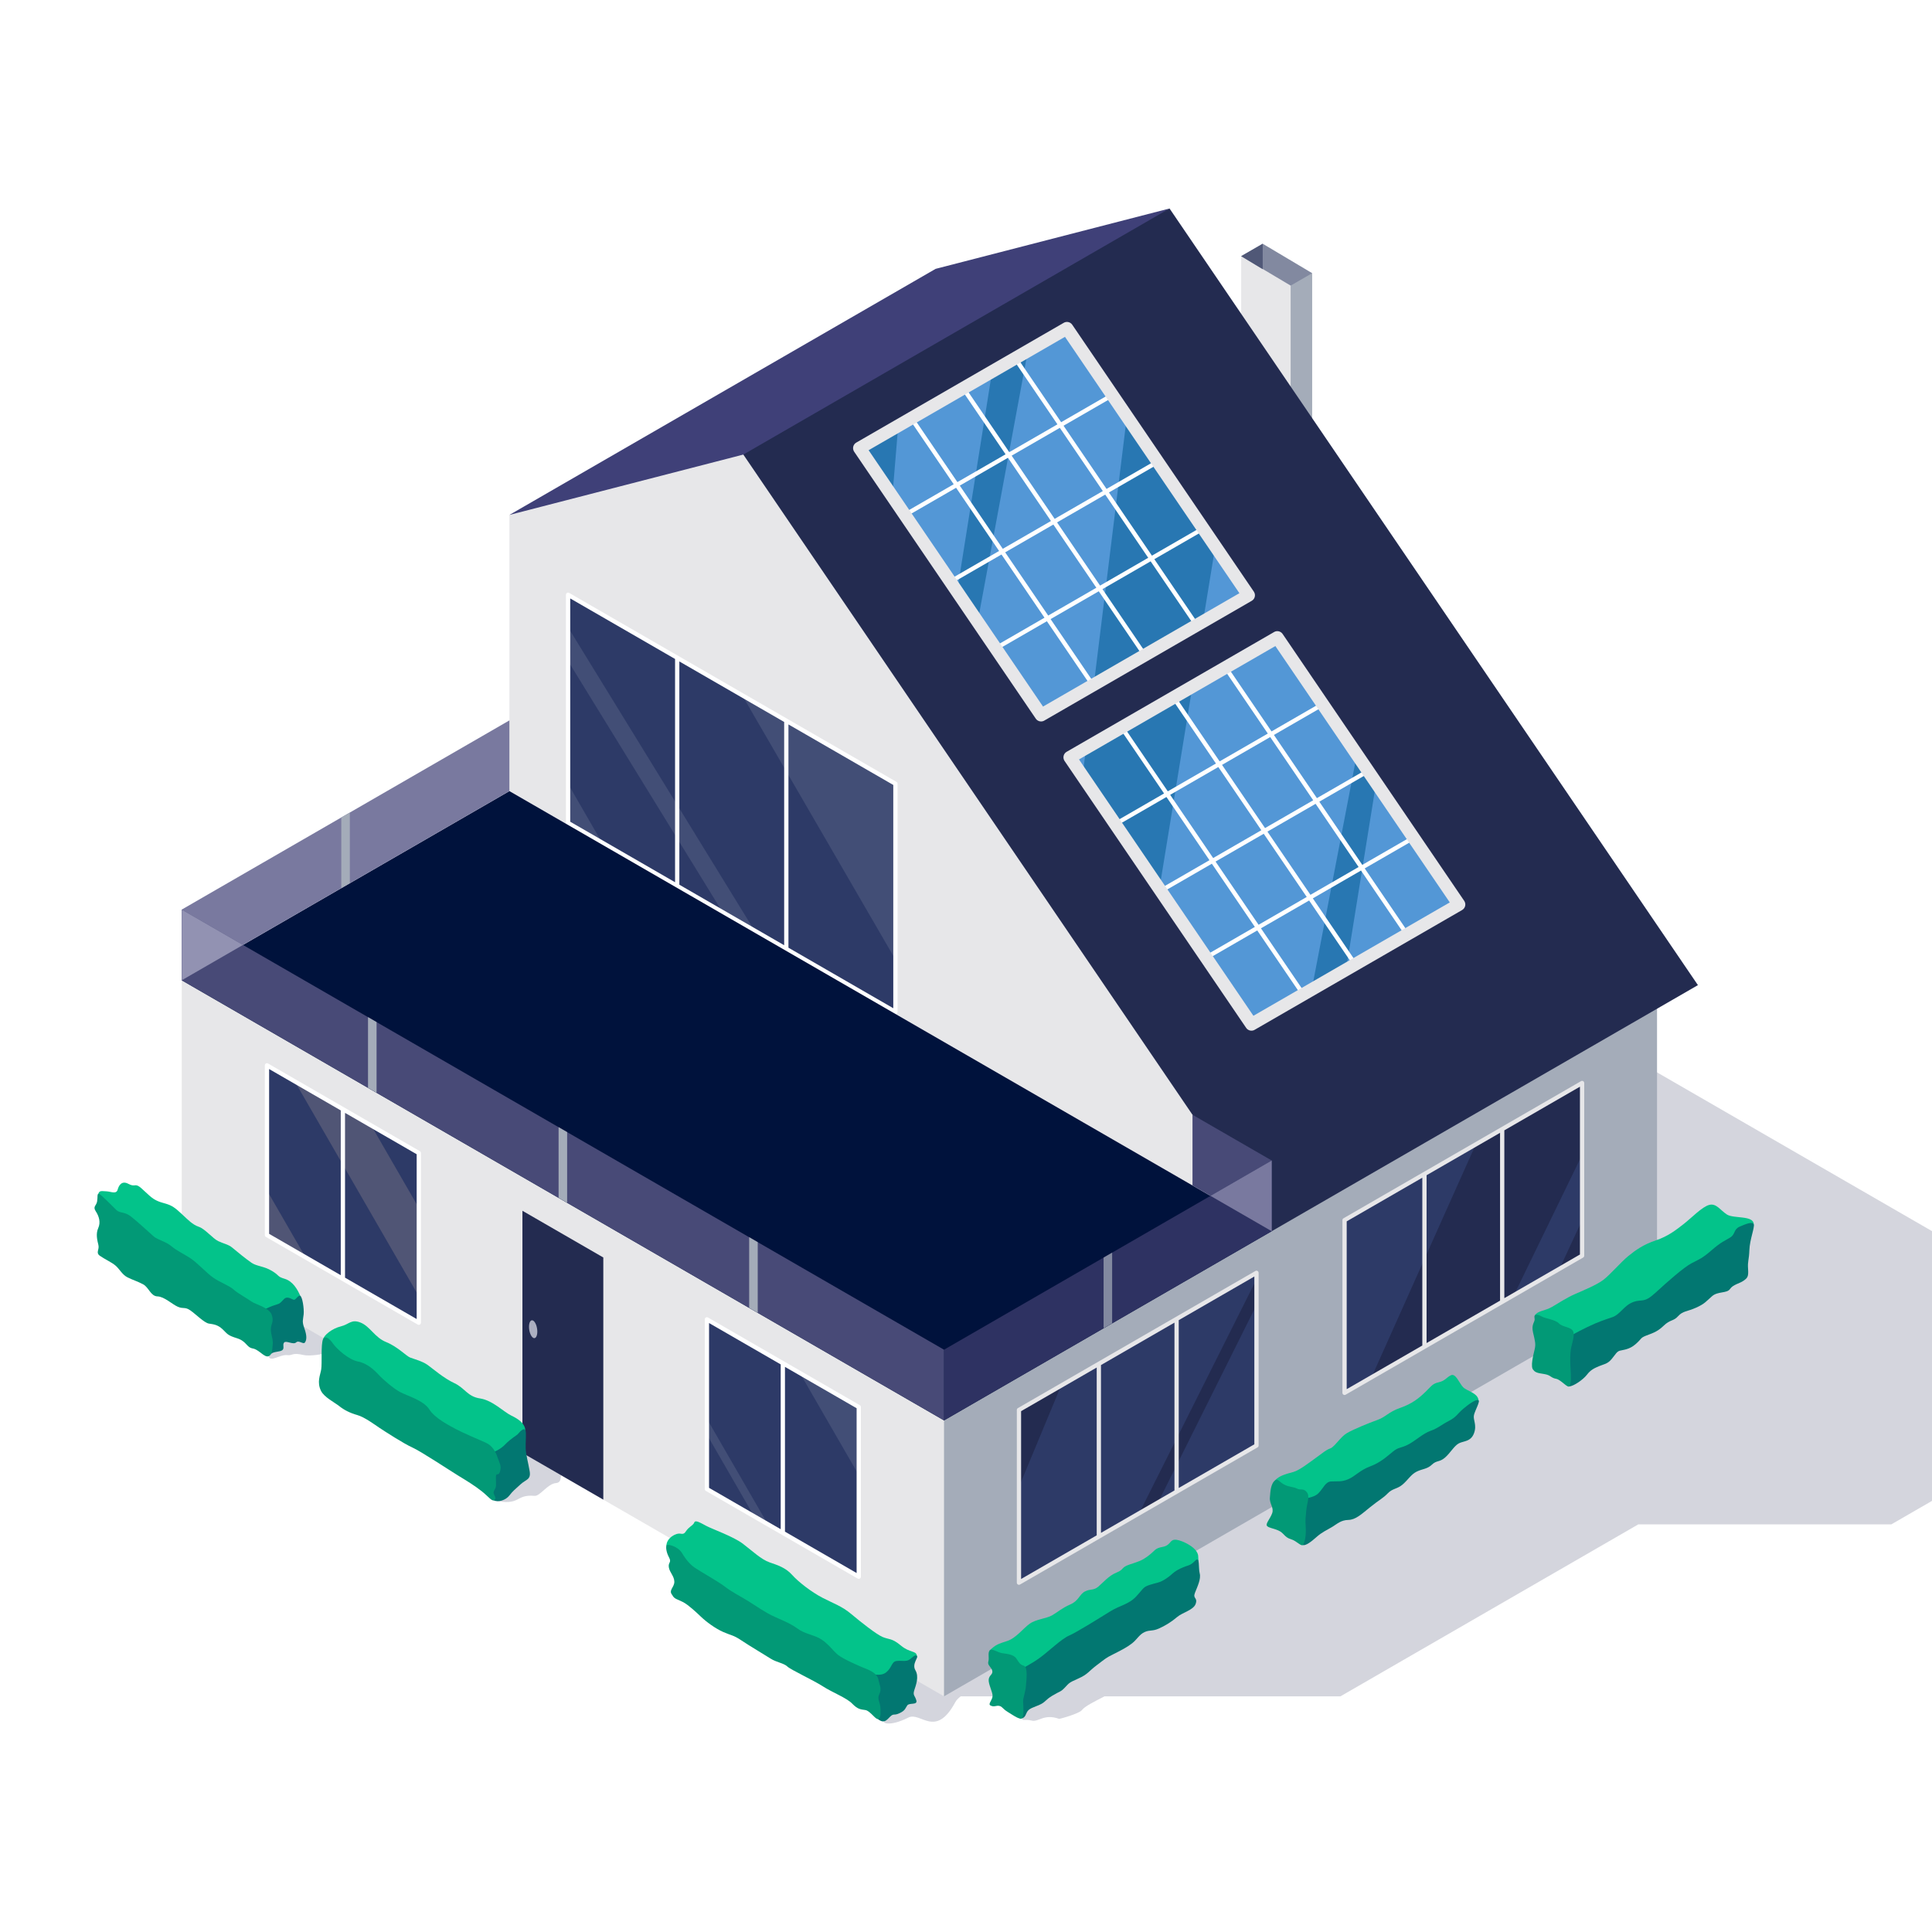 <?xml version="1.0" encoding="utf-8"?>
<!-- Generator: Adobe Illustrator 15.1.0, SVG Export Plug-In . SVG Version: 6.00 Build 0)  -->
<!DOCTYPE svg PUBLIC "-//W3C//DTD SVG 1.1//EN" "http://www.w3.org/Graphics/SVG/1.1/DTD/svg11.dtd">
<svg version="1.1" id="Layer_1" xmlns="http://www.w3.org/2000/svg" xmlns:xlink="http://www.w3.org/1999/xlink" x="0px" y="0px"
	 width="708.66px" height="708.662px" viewBox="0 0 708.66 708.662" enable-background="new 0 0 708.66 708.662"
	 xml:space="preserve">
<rect x="0" y="0" fill="#FFFFFF" width="708.66" height="708.662"/>
<g>
	<path fill="#D4D5DD" d="M352.395,622.218h23.938c-1.811,3.922-3.016,7.427-1.854,7.908c-0.238-0.315,0.53-0.098,0.531-0.104
		c-0.35,1.535,0.769,0.395,3.436,1.096c2.453,0.645,4.434-2.617,9.987-0.656c0.335,0.119,7.482-1.979,8.362-3.147
		c1.117-1.484,4.725-3.213,8.344-5.097h86.541l109.236-63.067h92.806l100.628-58.099L554.839,362.77L353.849,612.786
		c-1.137-1.4-2.786-3.033-5.098-4.961c-4.855-4.051-10.507-2.855-16.444-0.98c-8.358,2.64-13.599,11.263-10.656,20.396
		c0.435,1.348,2.508,4.203,2.818,4.092c-1.154,0.414,1.536,2.291,8.746-1.336c4.481-2.254,9.93,7.875,17.227-5.705
		C350.86,623.517,351.594,622.862,352.395,622.218L352.395,622.218z M181.137,550.335c10.032,2.189,7.633-2.287,14.95-1.658
		c2.026,0.175,4.702-4.432,7.888-4.694c2.642-0.22,1.27-3.902,2.215-4.013c2.851-0.332-2.996-4.787-5.501-5.639
		c-5.471-1.857-16.083-11.994-21.208-4.613c-1.229,1.769-3.438,17.453,0.794,19.547
		C180.318,549.286,180.964,550.296,181.137,550.335L181.137,550.335z M98.513,497.454c0.676,2.4,4.152-0.729,6.934-0.387
		c1.881,0.229,1.626-1.047,5.88-0.047c2.107,0.498,7.256-0.188,9.125-1.06c3.932-1.836,12.699-1.074,5.477-9.896
		c-6.108-7.459-25.313-16.209-26.708-0.531c-0.376,4.225-1.757,6.629-0.957,10.541C98.429,496.898,98.265,496.569,98.513,497.454z"
		/>
	<polygon fill="#E7E7E9" points="66.656,460.784 66.656,359.57 364.171,510.667 346.266,622.218 206.46,541.501 	"/>
	<polygon fill="#A4ACB9" points="607.801,471.221 607.801,366.243 346.266,517.239 346.266,622.218 	"/>
	<polygon fill="#2D3A67" points="153.644,485.189 97.927,453.023 97.927,390.771 153.644,422.94 	"/>
	<path fill="#505575" d="M112.088,461.196l-14.16-8.174v-16.354L112.088,461.196L112.088,461.196z M108.127,396.659l45.519,78.838
		v-32.393l-17.462-30.249L108.127,396.659z"/>
	<path fill="#FFFFFF" d="M154.01,422.248c0.252,0.146,0.393,0.407,0.393,0.678l0.003,62.251c0,0.435-0.351,0.785-0.784,0.785
		c-0.17,0-0.326-0.055-0.456-0.145c-40-23.097-15.63-9.025-55.629-32.119c-0.251-0.146-0.392-0.406-0.392-0.676l-0.003-62.252
		c0-0.434,0.351-0.784,0.785-0.784c0.169,0,0.324,0.055,0.453,0.145C138.381,413.226,114.011,399.156,154.01,422.248L154.01,422.248
		z M124.99,407.299l-26.279-15.173v60.445l26.279,15.172V407.299L124.99,407.299z M126.557,408.202v60.445l26.279,15.174v-60.446
		L126.557,408.202z"/>
	<polygon fill="#2D3A67" points="315.017,578.358 259.3,546.191 259.3,483.939 315.017,516.108 	"/>
	<path fill="#424E76" d="M281.612,559.069l-5.01-2.892L259.3,526.212v-5.787L281.612,559.069L281.612,559.069z M293.393,503.624
		l21.625,12.484v24.969L293.393,503.624z"/>
	<path fill="#FFFFFF" d="M315.383,515.417c0.25,0.146,0.393,0.406,0.393,0.676l0.004,62.252c0,0.435-0.352,0.785-0.785,0.785
		c-0.169,0-0.325-0.055-0.454-0.145c-40-23.094-15.629-9.025-55.629-32.117c-0.25-0.146-0.392-0.408-0.392-0.678l-0.003-62.252
		c0-0.435,0.351-0.783,0.783-0.783c0.17,0,0.326,0.053,0.456,0.145C299.754,506.394,275.384,492.323,315.383,515.417
		L315.383,515.417z M287.929,501.37v60.447l26.279,15.172v-37.311v-23.138l-20.036-11.565L287.929,501.37L287.929,501.37z
		 M260.083,521.784v5.785v18.172l15.738,9.084l5.009,2.893l5.533,3.195v-60.447l-26.28-15.172V521.784L260.083,521.784z"/>
	<polygon fill="#3F4078" points="186.853,188.876 272.653,186.662 428.987,76.475 343.189,98.615 	"/>
	<polygon fill="#E7E7E9" points="455.267,145.022 473.41,155.818 476.309,103.085 455.267,93.963 	"/>
	<polygon fill="#A4ACB9" points="481.305,155.732 473.41,155.818 473.41,101.907 481.305,100.201 	"/>
	<polygon fill="#8289A0" points="463.162,89.405 455.267,93.963 473.41,104.76 481.305,100.201 	"/>
	<polygon fill="#505877" points="463.162,98.747 455.267,93.963 463.162,89.405 	"/>
	<path fill="#232B50" d="M466.466,451.607c-77.125-86.77-155.71-172.587-193.813-284.872
		c52.111-30.088,104.224-60.175,156.334-90.26c64.605,94.956,129.209,189.914,193.814,284.872
		C570.69,391.435,518.577,421.522,466.466,451.607z"/>
	<polygon fill="#E7E7E9" points="466.466,451.607 186.853,290.174 186.853,188.876 272.653,166.734 	"/>
	<polygon fill="#2D3A67" points="328.442,371.176 208.378,301.855 208.378,218.156 328.442,287.474 	"/>
	<path fill="#424E76" d="M276.724,341.316l-11.697-6.754l-56.649-92.083v-12.344L276.724,341.316L276.724,341.316z M220.778,309.014
		l-12.399-21.475v14.315L220.778,309.014L220.778,309.014z M272.24,255.027l56.202,96.927v-64.479L272.24,255.027z"/>
	<path fill="#FFFFFF" d="M288.743,263.653c0.046,0.02,0.09,0.046,0.129,0.074l39.959,23.07c0.25,0.145,0.392,0.406,0.392,0.677
		l0.005,83.701c0,0.433-0.352,0.784-0.786,0.784c-0.169,0-0.326-0.054-0.454-0.146l-39.895-23.031
		c-0.043-0.021-0.086-0.045-0.125-0.071l-39.892-23.033c-0.047-0.021-0.091-0.046-0.132-0.075l-39.957-23.067
		c-0.25-0.146-0.393-0.407-0.393-0.679l-0.004-83.7c0-0.433,0.353-0.783,0.785-0.783c0.169,0,0.326,0.053,0.454,0.145l39.894,23.032
		c0.043,0.021,0.085,0.044,0.124,0.071L288.743,263.653L288.743,263.653z M289.204,265.723v81.896l38.453,22.202v-81.897
		L289.204,265.723L289.204,265.723z M287.635,346.714v-81.896l-38.452-22.2v81.896L287.635,346.714L287.635,346.714z
		 M209.163,301.407l38.452,22.2v-81.896l-38.452-22.2V301.407z"/>
	<polygon fill="#2D3A67" points="373.755,580.528 460.881,530.226 460.881,466.87 373.755,517.171 	"/>
	<path fill="#232B50" d="M417.844,555.073l6.966-4.021l36.07-72.366v-9.453L417.844,555.073L417.844,555.073z M389.207,508.251
		l-15.452,8.92v28.256L389.207,508.251z"/>
	<path fill="#E7E7E9" d="M373.365,516.493c-0.25,0.145-0.392,0.408-0.392,0.678l-0.004,63.357c0,0.434,0.353,0.785,0.784,0.785
		c0.169,0,0.325-0.054,0.454-0.146c40-23.096,47.062-27.172,87.062-50.264c0.249-0.146,0.391-0.408,0.391-0.681l0.003-63.354
		c0-0.434-0.351-0.785-0.782-0.785c-0.171,0-0.326,0.053-0.454,0.146C420.427,489.325,413.365,493.401,373.365,516.493
		L373.365,516.493z M403.842,562.257v-61.553v-0.002l26.952-15.559v61.551v0.002L403.842,562.257L403.842,562.257z M402.275,501.608
		v61.553l0.05-0.029l-27.785,16.041V517.62L402.275,501.608L402.275,501.608z M432.359,545.792v-61.555l27.736-16.012v61.553
		L432.359,545.792z"/>
	<polygon fill="#2D3A67" points="493.187,510.901 580.311,460.601 580.311,397.244 493.187,447.546 	"/>
	<path fill="#232B50" d="M503.083,505.191l52.252-30.17l24.977-51.41v-26.366l-38.998,22.517L503.083,505.191L503.083,505.191z
		 M572.045,465.374l8.267-17.797V460.6L572.045,465.374z"/>
	<path fill="#E7E7E9" d="M492.798,446.868c-0.251,0.145-0.393,0.406-0.393,0.678l-0.004,63.355c0,0.434,0.353,0.785,0.785,0.785
		c0.17,0,0.325-0.054,0.454-0.146c39.999-23.094,47.061-27.172,87.06-50.264c0.249-0.146,0.394-0.408,0.394-0.678l0.004-63.356
		c0-0.434-0.354-0.785-0.786-0.785c-0.168,0-0.325,0.054-0.454,0.146C539.858,419.698,532.798,423.775,492.798,446.868
		L492.798,446.868z M523.273,492.63v-61.551v-0.002l26.951-15.56v61.552l0,0L523.273,492.63L523.273,492.63z M521.706,431.982
		v61.553l0.05-0.029l-27.785,16.04v-61.553L521.706,431.982L521.706,431.982z M551.792,476.165v-61.553l27.733-16.014v61.553
		L551.792,476.165z"/>
	<polygon fill="#5397D6" points="457.975,218.348 441.32,193.869 424.665,169.389 408.011,144.91 391.358,120.432 372.329,131.418 
		353.303,142.403 334.276,153.388 315.25,164.373 331.905,188.852 348.558,213.331 365.214,237.809 381.867,262.29 400.895,251.303 
		419.921,240.319 438.948,229.333 	"/>
	<path fill="#2877B2" d="M445.765,200.403l-4.445-6.534l-16.653-24.479l-11.327-16.647l-12.12,98.376l18.704-10.798l19.024-10.986
		l2.314-1.335L445.765,200.403L445.765,200.403z M377.025,128.707l-4.695,2.711l-8.431,4.868l-12.841,80.717l7.552,11.102
		L377.025,128.707L377.025,128.707z M329.473,156.161l-14.225,8.212l12.071,17.743L329.473,156.161z"/>
	<polygon fill="#5397D6" points="535.141,331.77 518.486,307.291 501.833,282.811 485.177,258.333 468.523,233.853 449.495,244.84 
		430.469,255.824 411.443,266.809 392.415,277.795 409.071,302.273 425.725,326.753 442.38,351.231 459.032,375.71 478.061,364.725 
		497.088,353.74 516.114,342.754 	"/>
	<path fill="#2877B2" d="M504.766,287.126l-2.934-4.314l-4.136-6.076l-16.554,86.209l12.58-7.263L504.766,287.126L504.766,287.126z
		 M437.37,251.839l-6.9,3.985l-19.026,10.985l-13.09,7.558l-1.268,10.292l11.985,17.615l16.187,23.792L437.37,251.839z"/>
	<path fill="#FFFFFF" d="M441.76,194.516l-0.44-0.646l-0.439-0.647l-18.35,10.594l-15.772-23.186l18.349-10.593l-0.441-0.647
		l-0.439-0.646l-18.349,10.592l-15.771-23.183l18.348-10.593l-0.439-0.648l-0.44-0.646l-18.349,10.595l-16.214-23.832l-0.68,0.392
		l-0.681,0.394l16.215,23.83l-17.668,10.201l-16.215-23.832l-0.679,0.394l-0.681,0.393l16.215,23.831l-17.667,10.2l-16.214-23.832
		l-0.68,0.394l-0.68,0.393l16.214,23.832l-18.346,10.593l0.438,0.646l0.441,0.647l18.347-10.593l15.772,23.183l-18.348,10.593
		l0.442,0.648l0.438,0.646l18.348-10.593l15.772,23.185l-18.347,10.593l0.439,0.647l0.439,0.647l18.348-10.594l16.216,23.832
		l0.681-0.393l0.679-0.393l-16.214-23.832l17.667-10.2l16.215,23.832l0.68-0.392l0.681-0.395l-16.215-23.831l17.667-10.201
		l16.215,23.833l0.68-0.394l0.681-0.392l-16.217-23.831L441.76,194.516L441.76,194.516z M352.052,178.122l17.667-10.2l15.772,23.183
		l-17.668,10.2L352.052,178.122L352.052,178.122z M368.704,202.6l17.668-10.199l15.772,23.184l-17.666,10.2L368.704,202.6
		L368.704,202.6z M403.505,214.799l-15.772-23.185l17.666-10.199l15.774,23.185L403.505,214.799L403.505,214.799z M386.85,190.32
		l-15.773-23.184l17.668-10.2l15.773,23.184L386.85,190.32z"/>
	<path fill="#FFFFFF" d="M518.927,307.937l-0.441-0.646l-0.439-0.647l-18.349,10.594l-15.772-23.186l18.348-10.593l-0.441-0.647
		l-0.438-0.646l-18.35,10.592l-15.771-23.182l18.348-10.593l-0.44-0.648l-0.439-0.647l-18.349,10.595l-16.214-23.833l-0.681,0.394
		l-0.681,0.394l16.215,23.832l-17.668,10.199l-16.214-23.833l-0.679,0.393l-0.682,0.394l16.216,23.832l-17.668,10.201
		l-16.215-23.832l-0.681,0.392l-0.68,0.393l16.215,23.833l-18.347,10.592l0.44,0.647l0.439,0.648l18.348-10.593l15.772,23.183
		l-18.349,10.593l0.441,0.647l0.438,0.647l18.35-10.594l15.771,23.185l-18.348,10.593l0.441,0.648l0.439,0.646l18.348-10.594
		l16.216,23.832l0.679-0.393l0.68-0.393l-16.214-23.832l17.667-10.2l16.214,23.831l0.682-0.392l0.68-0.394l-16.214-23.831
		l17.666-10.2l16.215,23.833l0.68-0.395l0.681-0.393l-16.216-23.831L518.927,307.937L518.927,307.937z M429.218,291.544l17.667-10.2
		l15.772,23.183l-17.668,10.2L429.218,291.544L429.218,291.544z M445.871,316.021l17.668-10.198l15.772,23.184l-17.667,10.199
		L445.871,316.021L445.871,316.021z M480.672,328.22l-15.773-23.185l17.667-10.199l15.774,23.185L480.672,328.22L480.672,328.22z
		 M464.017,303.741l-15.773-23.184l17.668-10.2l15.772,23.184L464.017,303.741z"/>
	<path fill="#E7E7E9" d="M454.614,217.584l-63.976-94.032l-72.026,41.586l63.975,94.031L454.614,217.584L454.614,217.584z
		 M393.298,119.108l66.616,97.917l0.093,0.155c0.645,1.121,0.257,2.554-0.864,3.198l-75.967,43.86
		c-1.069,0.717-2.521,0.438-3.247-0.627l-66.617-97.916l-0.093-0.155c-0.645-1.122-0.258-2.556,0.864-3.2l75.968-43.859
		C391.119,117.764,392.57,118.042,393.298,119.108z"/>
	<path fill="#E7E7E9" d="M531.781,331.005l-63.977-94.031l-72.027,41.585l63.976,94.032L531.781,331.005L531.781,331.005z
		 M470.464,232.529l66.616,97.917l0.093,0.155c0.646,1.121,0.258,2.556-0.864,3.198l-75.968,43.861
		c-1.069,0.717-2.521,0.438-3.247-0.628l-66.617-97.916l-0.092-0.156c-0.645-1.122-0.259-2.555,0.863-3.2l75.968-43.858
		C468.286,231.186,469.736,231.463,470.464,232.529z"/>
	<polygon fill="#00123C" points="186.853,290.174 466.466,451.607 346.266,521.005 66.656,359.57 	"/>
	<polygon fill="#79799F" points="186.853,290.174 186.853,264.242 66.656,333.638 66.656,359.571 	"/>
	<polygon fill="#484A77" points="437.408,434.831 437.408,408.899 466.466,425.675 466.466,451.607 	"/>
	<polygon fill="#2E3262" points="466.466,451.607 466.466,425.675 346.266,495.073 346.266,521.005 	"/>
	<polygon fill="#79799F" points="466.466,451.607 466.466,425.675 444.01,438.642 	"/>
	<polygon fill="#A4ACB9" points="128.323,298.033 125.185,299.845 125.185,325.778 128.323,323.967 	"/>
	<polygon fill="#8289A0" points="407.936,459.468 404.798,461.278 404.798,487.212 407.936,485.4 	"/>
	<polygon fill="#484A77" points="66.656,359.57 66.656,333.638 346.266,495.073 346.266,521.005 276.363,480.646 206.46,440.288 
		136.557,399.929 	"/>
	<polygon fill="#9292B2" points="66.656,359.57 66.656,333.638 89.113,346.604 66.656,359.571 	"/>
	<path fill="#A4ACB9" d="M134.988,373.092l3.138,1.813v25.931l-1.567-0.905l-1.569-0.904L134.988,373.092L134.988,373.092z
		 M204.891,413.45l3.139,1.813v25.933l-1.568-0.906l-1.569-0.906L204.891,413.45L204.891,413.45z M274.794,453.81l3.14,1.811v25.932
		l-1.57-0.905l-1.568-0.906L274.794,453.81L274.794,453.81z"/>
	<polygon fill="#232B50" points="221.293,550.066 221.293,461.245 191.628,444.116 191.627,532.937 	"/>
	<path fill="#ABAEC0" d="M195.565,484.401c-0.843-0.488-1.525,0.535-1.525,2.278c0,1.742,0.684,3.554,1.525,4.037
		c0.843,0.488,1.524-0.532,1.524-2.274C197.09,486.696,196.407,484.887,195.565,484.401z"/>
	<path fill="#03C38A" d="M110.137,475.312c-0.969-2.283-2.697-5.326-5.675-6.228c-2.975-0.899-1.729-1.106-4.705-2.906
		c-2.975-1.799-5.534-1.659-7.473-2.975c-1.937-1.316-5.604-4.293-7.057-5.537c-1.454-1.244-3.184-1.453-5.189-2.422
		c-2.007-0.969-4.845-4.498-7.128-5.26c-2.283-0.76-4.083-2.695-5.674-4.15c-1.591-1.453-3.044-2.977-4.981-3.805
		c-1.938-0.832-3.735-0.9-5.812-2.215s-4.499-4.222-5.813-4.842c-1.314-0.625-1.384,0.413-3.598-0.765
		c-2.215-1.176-3.392,0.347-3.875,2.146c-0.483,1.799-2.49,0.69-4.151,0.623c-1.66-0.07-2.595-0.371-2.926,0.911
		c-0.331,1.281,1.404,3.238,3.826,8.015c2.42,4.774,49.345,42.471,56.916,42.58C104.394,488.596,111.077,484.716,110.137,475.312z"
		/>
	<path fill="#027771" d="M97.591,480.012c0,0,2.168-1.032,3.691-1.448c1.521-0.416,1.591-0.763,2.905-2.076
		c1.313-1.314,2.976,0.276,3.667,0.276s1.521-1.799,2.283-1.452c0.762,0.346,1.451,4.637,1.244,6.78
		c-0.207,2.145-0.691,2.49,0.278,5.189c0.969,2.699,0.829,4.221,0.207,5.119c-0.623,0.897-2.215-0.969-3.253,0
		c-1.037,0.969-3.597-0.762-4.359,0c-0.76,0.762,0.208,2.145-0.69,2.838c-0.9,0.691-3.159,0.463-4.105,1.338
		C98.513,497.454,94.569,482.991,97.591,480.012z"/>
	<path fill="#029976" d="M98.513,497.454c-1.522,0.623-3.459-2.422-5.813-2.838c-2.353-0.414-2.215-2.629-5.743-3.736
		c-3.527-1.106-3.392-1.453-5.259-3.252c-1.868-1.799-3.459-1.867-5.121-2.145c-1.661-0.277-4.774-3.459-6.781-4.845
		c-2.006-1.385-2.489-0.416-4.565-1.313c-2.076-0.898-4.981-3.736-7.474-3.805c-2.489-0.07-3.183-3.322-5.258-4.431
		c-2.076-1.104-3.806-1.59-5.743-2.561c-1.938-0.969-2.905-3.045-4.358-4.289c-1.453-1.246-4.082-2.422-5.744-3.601
		c-1.66-1.174-0.137-2.213-0.553-3.942c-0.415-1.729-1.038-4.082-0.069-6.229c0.97-2.145,0.278-4.356-0.899-6.155
		c-1.176-1.8,0.208-2.007,0.485-3.599c0.276-1.592-0.069-2.905,0.622-2.838c0.692,0.068,5.052,4.637,6.436,5.951
		c1.384,1.313,2.906,0.484,5.397,2.42c2.49,1.939,6.988,6.16,8.372,7.336c1.383,1.176,4.36,1.799,6.436,3.529
		c2.075,1.729,4.083,2.561,6.78,4.289c2.698,1.729,6.089,5.535,8.58,7.266c2.492,1.729,5.882,2.906,7.473,4.359
		c1.592,1.451,5.122,3.319,6.504,4.356c1.385,1.041,6.367,2.146,7.404,4.775c1.038,2.629-0.346,3.529-0.276,5.604
		c0.067,2.076,0.898,3.392,0.691,5.466C99.828,495.308,99.828,496.968,98.513,497.454z"/>
	<path fill="#03C38A" d="M192.684,524.573c-0.139-2.352-2.352-4.014-5.12-5.328c-2.77-1.314-6.853-5.604-11.487-6.295
		s-5.536-3.807-9.41-5.605s-7.75-5.188-9.756-6.643c-2.006-1.451-5.119-2.215-6.504-2.768c-1.382-0.554-4.635-4.013-8.786-5.672
		c-4.151-1.662-5.882-5.744-9.342-7.13c-3.46-1.383-4.151,0.623-7.266,1.386c-3.115,0.762-6.233,3.125-6.573,4.912
		c-0.34,1.786,4.772,6.229,6.918,8.786c2.146,2.562,36.534,29.13,43.247,33.214c6.711,4.081,13.906,6.78,17.366,4.637
		C189.432,535.921,190.747,531.771,192.684,524.573z"/>
	<path fill="#027771" d="M179.399,533.085c0,0,3.253-0.555,5.813-3.184c2.561-2.629,4.221-3.185,4.981-4.152
		c0.761-0.967,2.007-2.006,2.49-1.176c0.484,0.832,0.039,4.313,0.139,6.713c0.1,2.398,0.899,5.051,1.452,8.303
		c0.555,3.252-1.313,2.976-3.389,4.912c-2.076,1.938-2.63,2.215-4.014,4.014c-1.384,1.8-4.149,2.617-5.734,1.82
		C179.554,549.534,176.285,535.991,179.399,533.085z"/>
	<path fill="#029976" d="M117.749,510.18c-1.591-3.25-0.276-5.741,0.07-7.889c0.346-2.143-0.139-9.063,0.622-10.861
		c0.761-1.798,2.409-0.481,3.695,1.386c1.285,1.867,5.686,5.912,9.104,6.571c3.42,0.66,5.95,3.046,7.68,4.914
		c1.73,1.867,5.398,4.98,7.819,6.295c2.422,1.314,8.65,3.046,10.726,6.365c2.075,3.322,7.541,6.021,9.688,7.197
		c2.145,1.176,8.372,3.873,10.932,4.98c2.561,1.108,3.736,3.393,4.43,5.467c0.69,2.076,1.521,2.977,0.898,5.121
		c-0.623,2.143-1.591-0.207-1.521,2.629c0.067,2.836,0.207,2.975-0.623,4.358c-0.831,1.384,1.106,2.42,0.207,3.392
		c-0.9,0.969-2.075-0.972-4.774-3.115c-2.699-2.146-5.813-4.012-8.649-5.742c-2.837-1.729-13.7-8.926-16.814-10.309
		c-3.113-1.386-10.171-5.953-12.04-7.197c-1.868-1.244-5.466-3.943-8.165-4.705s-4.843-1.869-6.573-3.252
		C122.73,514.401,118.925,512.534,117.749,510.18z"/>
	<path fill="#03C38A" d="M244.44,566.919c0.072-2.768,3.462-4.705,5.191-4.358c1.73,0.346,1.661-0.83,2.838-1.938
		c1.176-1.107,1.799-1.246,2.213-2.213c0.414-0.971,2.214,0.139,4.429,1.314c2.214,1.176,9.895,3.875,13.354,6.504
		c3.458,2.629,6.779,5.813,9.824,6.85c3.044,1.039,5.95,2.006,8.235,4.566c2.283,2.559,7.057,6.297,11.208,8.44
		c4.152,2.146,7.058,3.047,10.518,5.951c3.459,2.906,9.203,7.473,11.556,8.44c2.352,0.97,3.321,0.347,6.642,3.113
		c3.321,2.771,5.669,1.799,5.878,3.805c0.211,2.009-2.96,1.888-4.148,3.945s-6.71,6.158-10.447,6.504
		c-3.738,0.347-17.438-7.887-25.533-11.832C288.103,602.069,249.632,575.36,244.44,566.919z"/>
	<path fill="#027771" d="M319.168,613.833c0,0,3.737,1.313,5.883-0.416s1.938-3.875,3.736-4.152c1.8-0.274,3.6,0.347,4.844-0.553
		c1.245-0.899,2.074-1.938,2.696-1.315c0.623,0.623-1.937,2.907-0.553,5.26c1.384,2.354,0.208,5.396-0.416,7.334
		c-0.623,1.938,0.277,1.938,0.761,3.736c0.485,1.801-2.56,0.762-3.32,1.801c-0.763,1.037-0.622,1.797-2.769,2.836
		c-2.146,1.037-2.144,0-3.46,1.244c-1.313,1.246-2.189,2.832-4.605,0.912C319.55,628.594,317.577,616.462,319.168,613.833z"/>
	<path fill="#029976" d="M246.584,585.046c-1.521-1.729,0.831-2.834,0.763-4.912c-0.068-2.073-1.659-3.252-2.007-5.188
		c-0.346-1.938,1.107-1.73,0.069-3.666c-1.038-1.938-1.176-3.599-0.969-4.359s4.222,0.209,5.743,2.769
		c1.521,2.561,2.975,4.151,4.636,5.328c1.66,1.176,8.719,5.118,11.209,7.057c2.492,1.938,5.882,3.6,8.719,5.397
		c2.836,1.8,5.742,3.806,8.579,5.189c2.837,1.383,6.296,2.559,9.203,4.705c2.905,2.145,6.296,2.283,8.926,4.082
		c2.629,1.799,3.942,3.875,5.813,5.467c1.869,1.592,8.233,4.359,10.379,5.189c2.145,0.83,4.22,2.073,4.566,3.942
		c0.346,1.867,1.314,3.392,0.346,5.328c-0.968,1.937,0.347,2.699,0.416,5.604c0.067,2.905-0.14,3.252-0.97,3.53
		c-0.831,0.275-2.839-2.977-4.566-3.254c-1.73-0.276-2.769-0.207-4.844-2.352c-2.075-2.146-7.127-4.014-10.795-6.367
		c-3.667-2.352-11.693-6.018-13.009-7.266c-1.313-1.244-4.013-1.521-6.158-2.906c-2.144-1.383-7.679-4.635-10.654-6.641
		c-2.976-2.009-3.736-1.8-6.711-3.113c-2.976-1.316-6.296-3.808-8.096-5.535c-1.799-1.73-4.637-4.361-6.573-5.398
		C248.661,586.64,247.277,586.569,246.584,585.046z"/>
	<path fill="#03C38A" d="M363.004,605.389c2.113-2.073,3.149-2.42,6.402-3.459c3.253-1.036,5.952-4.704,8.305-6.364
		s6.088-1.867,8.163-3.043c2.077-1.179,3.529-2.631,6.714-4.017c3.182-1.383,3.319-3.733,5.396-4.772
		c2.076-1.037,3.114-0.277,4.845-1.73c1.729-1.451,3.807-4.012,6.711-5.188c2.905-1.176,1.521-1.869,4.845-2.978
		c3.32-1.104,4.357-1.313,6.919-3.252c2.56-1.936,2.144-2.629,5.12-3.182c2.975-0.555,2.56-2.492,4.429-2.631
		c1.868-0.14,6.02,1.869,7.542,3.668c1.521,1.799,1.006,2.701,1.188,4.111c0.182,1.409-2.503,5.575-2.503,5.575
		s-30.376,21.658-39.784,26.709C387.882,609.889,372.983,624.978,363.004,605.389z"/>
	<path fill="#027771" d="M374.596,612.173c0,0,3.805-1.867,6.988-4.221c3.183-2.354,7.818-6.85,10.586-8.027
		c2.768-1.176,11.556-6.711,15.152-8.926c3.6-2.215,6.78-2.492,9.549-5.535c2.769-3.045,2.423-3.319,4.913-4.149
		s3.459-0.623,5.95-2.283c2.492-1.662,2.423-2.354,5.327-3.736c2.907-1.385,3.321-0.762,5.26-2.768
		c1.938-2.008,1.177,2.487,1.729,4.565c0.554,2.074-0.83,4.842-1.729,7.127c-0.899,2.281,1.037,1.66,0.276,4.013
		c-0.761,2.352-4.843,3.184-6.852,4.914c-2.007,1.729-4.356,3.182-6.71,4.219c-2.354,1.039-3.183,0.416-5.119,1.246
		c-1.938,0.83-2.839,2.698-4.567,4.082c-1.73,1.383-3.806,2.489-6.852,4.014c-3.043,1.523-2.696,1.453-6.02,3.943
		c-3.321,2.489-3.391,3.459-6.988,5.053c-3.598,1.59-3.32,1.66-4.913,3.32c-1.591,1.659-1.729,1.245-4.497,2.905
		c-2.768,1.662-2.561,2.422-4.772,3.392c-2.216,0.967-3.46,1.244-4.291,2.215c-0.83,0.967-0.702,2.662-2.634,2.854
		C372.45,630.577,372.313,614.247,374.596,612.173z"/>
	<path fill="#029976" d="M363.177,625.491c-0.761-0.555,0.864-1.939,0.897-3.426c0.034-1.488-1.626-4.431-1.417-6.056
		c0.207-1.627,1.591-1.766,1.314-3.147c-0.276-1.385-1.867-2.008-1.453-3.392c0.415-1.383-0.277-3.147,0.483-4.081
		c0.762-0.937,2.803,0.69,4.463,0.969c1.66,0.276,4.222,0.414,5.294,1.938c1.071,1.524,1.247,2.215,2.769,2.699
		c1.522,0.484,1.004,4.705,0.796,7.334c-0.209,2.629-1.106,4.289-1.038,5.951c0.068,1.66,0.347,4.565-0.275,5.742
		c-0.623,1.176-3.183-0.761-5.26-2.009c-2.075-1.243-2.007-2.006-3.184-2.28C365.391,625.456,364.562,626.355,363.177,625.491z"/>
	<path fill="#03C38A" d="M467.866,542.841c1.385-1.592,4.222-2.283,6.505-2.905c2.282-0.621,5.952-3.527,8.372-5.259
		c2.422-1.729,3.599-2.836,5.189-3.391c1.592-0.553,3.734-4.221,6.088-5.605c2.354-1.383,8.097-3.735,11.21-4.844
		c3.114-1.106,4.013-2.906,8.372-4.428s6.851-3.527,9.271-5.881c2.422-2.353,2.561-2.975,4.911-3.529
		c2.354-0.553,2.7-1.729,4.432-2.559c1.728-0.832,3.043,2.903,4.428,4.356c1.384,1.455,5.408,2.101,5.68,4.82
		c0.271,2.723-3.052,2.1-4.366,6.043c-1.313,3.945-46.857,34.26-54.384,35.635C476.052,556.673,470.064,550.743,467.866,542.841z"/>
	<path fill="#027771" d="M477.347,549.692c0,0,4.357,0,6.295-2.008c1.938-2.007,2.492-4.152,4.637-4.289
		c2.146-0.14,3.735,0.274,6.297-0.83c2.561-1.107,4.151-3.252,8.025-4.705c3.876-1.453,6.16-3.668,8.304-5.398
		c2.146-1.729,2.699-1.176,5.397-2.492c2.696-1.313,5.604-4.147,8.372-5.119c2.768-0.967,3.874-2.145,6.78-3.666
		c2.906-1.522,2.906-2.422,5.26-4.43c2.351-2.006,4.704-3.526,5.533-3.182c0.832,0.346-1.175,3.668-1.591,5.467
		c-0.415,1.799,1.176,3.598,0,6.711c-1.175,3.113-3.806,2.768-5.536,3.666c-1.729,0.9-3.112,3.529-5.12,5.26
		c-2.006,1.73-3.045,0.9-4.773,2.562c-1.73,1.662-3.527,1.522-5.604,2.561c-2.074,1.037-3.112,2.976-5.119,4.705
		c-2.007,1.73-3.667,1.385-5.467,3.252c-1.799,1.867-3.183,2.422-6.435,5.053c-3.252,2.628-5.328,4.636-8.026,4.703
		c-2.698,0.068-4.014,1.386-5.812,2.49c-1.8,1.107-3.809,1.939-5.813,3.736c-2.007,1.801-4.008,3.317-5.124,3
		C476.71,566.419,474.718,552.876,477.347,549.692z"/>
	<path fill="#029976" d="M467.866,542.841c0.899-0.414,1.385,0.691,3.114,1.66c1.729,0.971,3.495,0.828,4.774,1.523
		c1.277,0.694,2.353-0.279,3.598,1.313c1.245,1.592,0,4.015-0.207,6.711c-0.208,2.699-0.416,3.045-0.208,6.021
		c0.208,2.977-0.276,5.33-0.899,6.436c-0.622,1.107-2.215-1.244-4.564-1.938c-2.354-0.691-2.492-2.283-4.568-3.183
		c-2.074-0.899-3.459-0.899-4.15-1.661c-0.692-0.763,1.106-2.56,1.868-4.636c0.761-2.076-1.037-3.528-0.831-5.742
		C465.999,547.132,465.999,544.226,467.866,542.841z"/>
	<path fill="#03C38A" d="M563.017,482.446c1.099-1.738,3.59-1.531,6.22-3.053c2.628-1.523,5.396-3.392,8.579-4.775
		c3.183-1.383,7.818-3.32,10.24-5.121c2.422-1.799,6.436-6.502,9.134-8.717s5.604-4.291,10.171-5.813
		c4.568-1.521,7.474-3.872,10.241-6.02s6.712-6.297,9.34-6.988c2.63-0.69,4.014,1.938,6.505,3.529
		c2.492,1.59,9.826,0.207,9.826,3.598c0,3.392-4.43,1.867-6.988,7.474c-2.562,5.604-21.658,14.877-32.245,22.211
		c-10.586,7.334-17.713,13.908-25.324,15.014C571.104,494.892,565.501,487.073,563.017,482.446z"/>
	<path fill="#027771" d="M575.395,490.396c0,0,2.629-1.593,6.78-3.601c4.15-2.006,6.434-2.696,9.271-3.666
		c2.837-0.969,4.222-4.291,7.611-5.537c3.391-1.243,3.805,0.623,8.232-3.459c4.429-4.082,10.312-9.271,13.218-10.793
		c2.904-1.522,3.735-1.662,7.335-4.774c3.599-3.113,4.773-3.39,6.779-4.638c2.008-1.243,1.177-2.975,3.528-4.012
		c2.354-1.037,4.707-1.938,5.121-0.83c0.415,1.105-1.453,5.537-1.592,9.41s-0.692,4.012-0.484,6.918s-0.209,3.322-1.66,4.359
		c-1.453,1.037-3.875,1.383-4.981,3.045c-1.107,1.66-4.43,0.762-6.573,2.629c-2.146,1.867-2.63,2.766-5.881,4.221
		c-3.253,1.453-4.844,1.177-6.574,3.113c-1.729,1.938-2.836,1.107-5.327,3.529s-4.566,2.838-6.573,3.668s-1.313,0.969-3.667,3.043
		c-2.354,2.076-4.638,2.076-5.813,2.422c-1.176,0.348-1.522,1.314-3.044,3.115c-1.521,1.799-2.769,1.797-4.567,2.559
		c-1.798,0.762-3.113,1.385-4.429,3.115c-1.314,1.729-4.771,4.203-6.503,4.315C573.872,508.661,572.005,492.747,575.395,490.396z"/>
	<path fill="#029976" d="M562.524,502.573c-1.385-0.971,0.001-5.883,0.415-7.75c0.416-1.869,0.139-2.836-0.622-6.088
		c-0.762-3.254,0.899-3.738,0.554-5.26c-0.347-1.521,0.97-1.521,2.561-0.623c1.592,0.899,4.913,1.106,6.365,2.561
		c1.452,1.453,4.358,1.246,5.188,2.836c0.832,1.592-0.622,5.119-0.829,6.92c-0.207,1.799-0.275,3.945-0.068,6.988
		c0.208,3.045,0.208,5.121-0.347,6.229c-0.554,1.108-3.112-2.282-4.912-2.631c-1.8-0.346-1.867-1.037-3.391-1.521
		C565.914,503.75,563.355,503.887,562.524,502.573z"/>
</g>
</svg>
